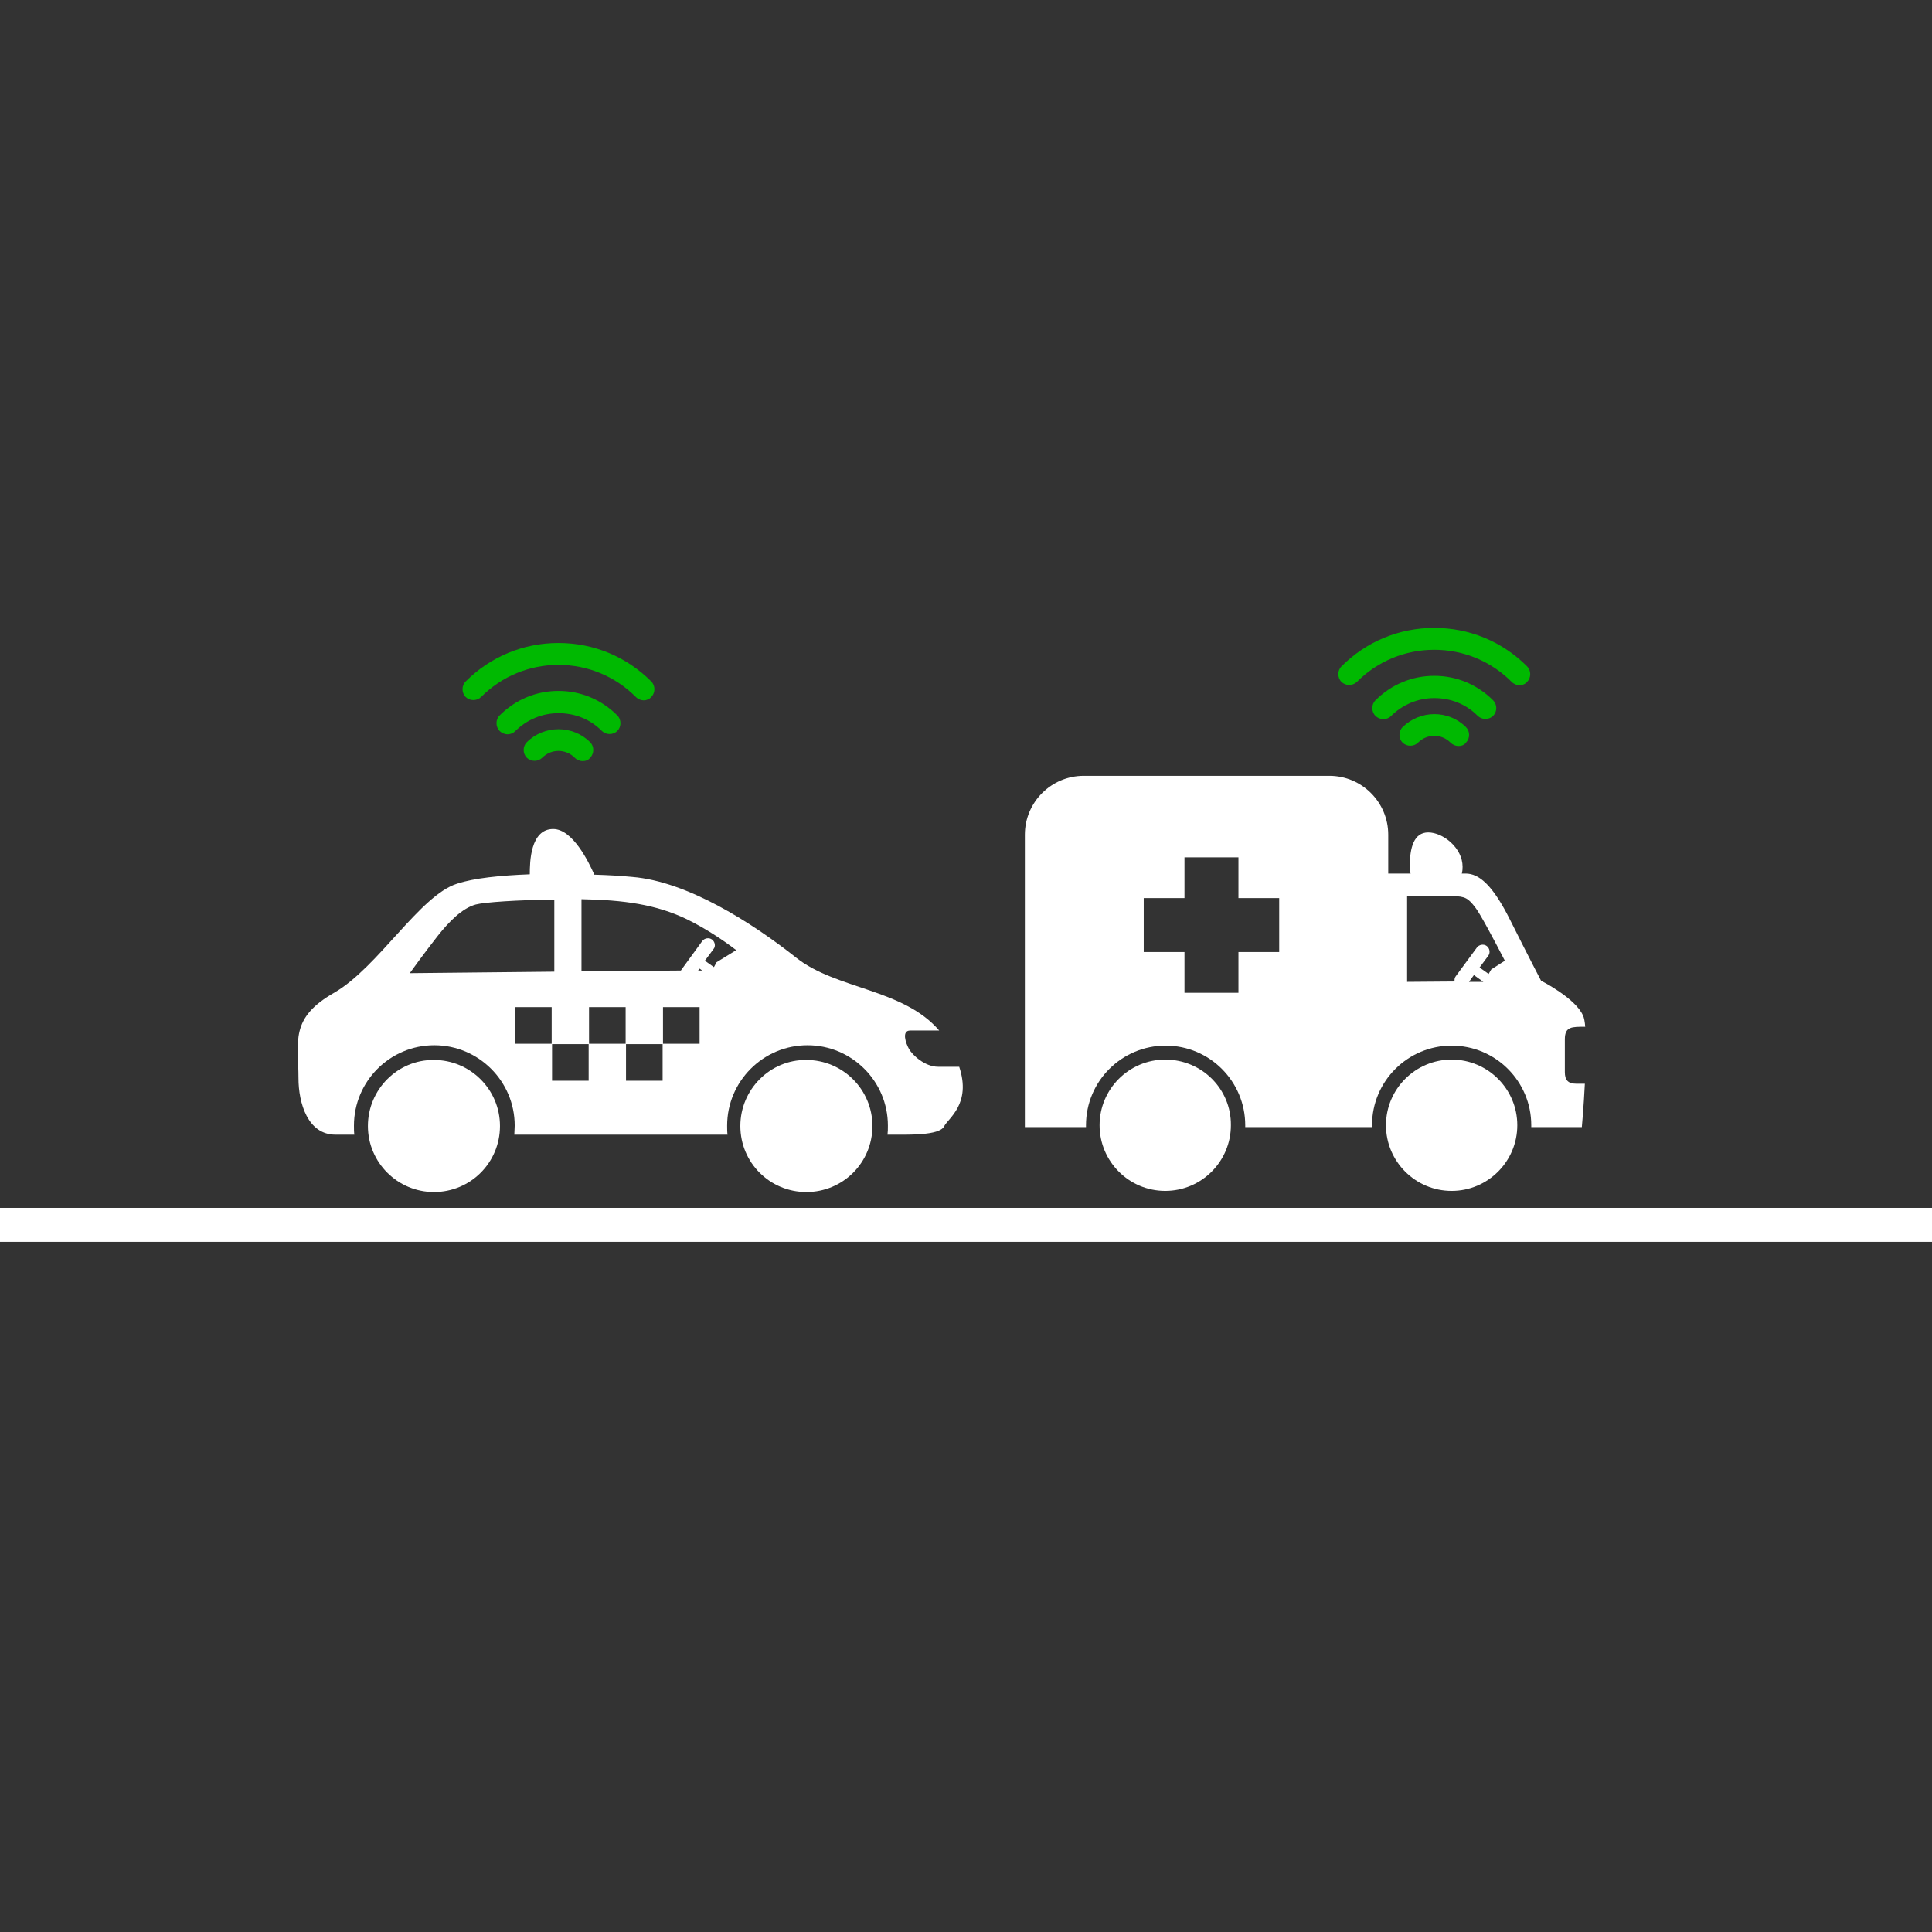 <?xml version="1.0" encoding="utf-8"?>
<!-- Generator: Adobe Illustrator 24.3.0, SVG Export Plug-In . SVG Version: 6.00 Build 0)  -->
<svg version="1.1" id="Layer_1" xmlns="http://www.w3.org/2000/svg" xmlns:xlink="http://www.w3.org/1999/xlink" x="0px" y="0px"
	 viewBox="0 0 512 512" style="enable-background:new 0 0 512 512;" xml:space="preserve">
<rect x="0" y="0" width="512" height="512" fill="#333333" stroke="none"/>
<style type="text/css">
	.st0{fill:#FFFFFF;}
	.st1{fill:#00B901;}
</style>
<g>
	<g>
		<rect y="320.1" class="st0" width="512" height="9"/>
	</g>
	<g>
		<g>
			<path class="st1" d="M134.5,194.6c-0.7,0-1.5-0.3-2.1-0.9c-1.1-1.1-1.1-3,0-4.1c4.2-4.2,9.7-6.5,15.6-6.5l0,0
				c5.9,0,11.4,2.3,15.6,6.5c1.1,1.1,1.1,3,0,4.1s-3,1.1-4.1,0c-3.1-3.1-7.1-4.7-11.5-4.7l0,0c-4.3,0-8.4,1.7-11.5,4.8
				C136,194.3,135.2,194.6,134.5,194.6z"/>
		</g>
		<g>
			<path class="st1" d="M154.4,201.7c-0.7,0-1.5-0.3-2.1-0.9c-2.4-2.4-6.2-2.4-8.6,0c-1.1,1.1-3,1.1-4.1,0s-1.1-3,0-4.1
				c4.6-4.6,12.2-4.6,16.8,0c1.1,1.1,1.1,3,0,4.1C155.9,201.5,155.1,201.7,154.4,201.7z"/>
		</g>
		<g>
			<path class="st1" d="M170.6,185.6c-0.7,0-1.5-0.3-2.1-0.9c-5.5-5.5-12.8-8.5-20.5-8.5s-15,3-20.5,8.5c-1.1,1.1-3,1.1-4.1,0
				s-1.1-3,0-4.1c6.6-6.6,15.3-10.2,24.6-10.2s18,3.6,24.6,10.2c1.1,1.1,1.1,3,0,4.1C172.1,185.3,171.3,185.6,170.6,185.6z"/>
		</g>
	</g>
	<g>
		<path class="st0" d="M79.1,285.7c0,6.7,2.5,15,9.8,15h5c-0.1-0.8-0.1-1.6-0.1-2.4c0-11.7,9.5-21.3,21.3-21.3
			c11.7,0,21.3,9.5,21.3,21.3c0,0.8-0.1,1.6-0.1,2.4h56.5c-0.1-0.8-0.1-1.6-0.1-2.4c0-11.7,9.5-21.3,21.3-21.3
			c11.7,0,21.3,9.5,21.3,21.3c0,0.8,0,1.6-0.1,2.4h0.1c5.3,0,13.6,0.3,14.9-2.2c1-2.1,7.3-5.9,4-15.8h-5.6c-3.5,0-6.8-3.1-7.7-4.7
			s-2-4.9,0.3-4.9h7.7c-9.5-11.1-27.3-10.9-37.9-19.3c-11.6-9.2-28.8-20.2-43.4-21.4c-3.1-0.3-6.5-0.5-10.1-0.6
			c-1.4-3.2-5.7-12.1-10.9-12.1c-6.1,0-6.2,8.9-6.2,12c-7.8,0.3-14.8,1-19.3,2.5c-9.8,3.1-20.8,22-32.4,28.8
			C76.7,269.8,79.1,275.9,79.1,285.7 M188.7,249c-0.8-0.6-2-0.4-2.6,0.4l-5.6,7.7c0,0,0,0.1-0.1,0.1l-26.3,0.2v-19.1
			c11.2,0.2,19.8,1.4,27.9,5.3c4.9,2.4,9.6,5.5,13.1,8.2l-5.2,3.2l-0.7,1.3l-2.4-1.7l2.3-3.1C189.7,250.8,189.5,249.6,188.7,249
			 M186.1,257.2H185l0.4-0.5L186.1,257.2z M175.7,266.9h9.7v9.7h-9.7V266.9z M165.9,276.7h9.7v9.7h-9.7V276.7z M156.1,266.9h9.7v9.7
			h-9.7V266.9z M146.3,276.7h9.7v9.7h-9.7V276.7z M136.5,266.9h9.7v9.7h-9.7V266.9z M108.6,257.9c0,0,3.8-5.3,7.5-10
			c2.8-3.5,6.3-7.2,10-8.2c2.3-0.6,10.9-1.2,20.8-1.3v19.1L108.6,257.9z"/>
	</g>
	<g>
		<path class="st0" d="M196.2,298.4c0,9.7,7.8,17.5,17.5,17.5s17.5-7.8,17.5-17.5s-7.9-17.5-17.5-17.5
			C204.1,280.8,196.2,288.7,196.2,298.4 M97.5,298.4c0,9.7,7.9,17.5,17.5,17.5c9.7,0,17.5-7.8,17.5-17.5s-7.9-17.5-17.5-17.5
			C105.4,280.8,97.5,288.7,97.5,298.4"/>
	</g>
	<g>
		<g>
			<path class="st0" d="M384.7,280.8c-9.6,0-17.4,7.8-17.4,17.4s7.8,17.4,17.4,17.4s17.4-7.8,17.4-17.4
				C402.1,288.6,394.3,280.8,384.7,280.8 M308.8,280.8c-9.6,0-17.4,7.8-17.4,17.4s7.8,17.4,17.4,17.4s17.4-7.8,17.4-17.4
				C326.3,288.6,318.5,280.8,308.8,280.8"/>
		</g>
		<g>
			<path class="st0" d="M287.2,205.6c-8.6,0-15.6,7-15.6,15.6v77.5h16.2c0-0.2,0-0.4,0-0.5c0-11.7,9.5-21.1,21.1-21.1
				c11.7,0,21.1,9.5,21.1,21.1c0,0.2,0,0.4,0,0.5h33.6c0-0.2,0-0.4,0-0.5c0-11.7,9.5-21.1,21.1-21.1c11.7,0,21.1,9.5,21.1,21.1
				c0,0.2,0,0.4,0,0.5h13.4c0,0,0.5-5.3,0.8-11.5h-2.2c-2.3,0-3.1-1-3.1-3.1v-8.7c0-3.4,1.9-3.3,5.4-3.3c-0.1-1.3-0.3-2.4-0.6-3
				c-2-4.6-11.1-9.2-11.1-9.2s-3.6-6.9-8.2-16.1c-4.6-9.2-8.2-12.3-11.8-12.3h-20.5v-10.3c0-8.6-7-15.6-15.6-15.6L287.2,205.6
				 M389.3,260.2l1.3-1.8l2.5,1.8H389.3z M372.9,237.5H385c3.3,0,4.1,0.6,5.9,2.9c1.3,1.6,5.1,8.8,7.9,14.2l-3.6,2.3l-0.7,1.2
				l-2.4-1.7l2.3-3.1c0.6-0.8,0.4-2-0.4-2.6s-2-0.4-2.6,0.4l-5.6,7.6c-0.3,0.4-0.4,0.9-0.3,1.4l-12.6,0.1L372.9,237.5L372.9,237.5z
				 M303.1,238h10.8v-10.8h14.3V238H339v14.3h-10.8v10.8h-14.3v-10.8h-10.8L303.1,238L303.1,238z"/>
		</g>
		<g>
			<path class="st0" d="M373.6,229.7c0,5,3.2,2.9,7,2.9c3.9,0,7,2.2,7-2.9c0-5-5.2-9.1-9.1-9.1C374.7,220.6,373.6,224.6,373.6,229.7
				z"/>
		</g>
	</g>
	<g>
		<g>
			<path class="st1" d="M366.6,190.6c-0.7,0-1.5-0.3-2.1-0.9c-1.1-1.1-1.1-3,0-4.1c4.2-4.2,9.7-6.5,15.6-6.5l0,0
				c5.9,0,11.4,2.3,15.6,6.5c1.1,1.1,1.1,3,0,4.1s-3,1.1-4.1,0c-3.1-3.1-7.1-4.7-11.5-4.7l0,0c-4.3,0-8.4,1.7-11.5,4.8
				C368.1,190.3,367.3,190.6,366.6,190.6z"/>
		</g>
		<g>
			<path class="st1" d="M386.5,197.7c-0.7,0-1.5-0.3-2.1-0.9c-2.4-2.4-6.2-2.4-8.6,0c-1.1,1.1-3,1.1-4.1,0s-1.1-3,0-4.1
				c4.7-4.6,12.2-4.6,16.8,0c1.1,1.1,1.1,3,0,4.1C388,197.5,387.2,197.7,386.5,197.7z"/>
		</g>
		<g>
			<path class="st1" d="M402.7,181.6c-0.7,0-1.5-0.3-2.1-0.9c-5.5-5.5-12.8-8.5-20.5-8.5s-15,3-20.5,8.5c-1.1,1.1-3,1.1-4.1,0
				s-1.1-3,0-4.1c6.6-6.6,15.3-10.2,24.6-10.2c9.3,0,18,3.6,24.6,10.2c1.1,1.1,1.1,3,0,4.1C404.2,181.3,403.4,181.6,402.7,181.6z"/>
		</g>
	</g>
</g>
</svg>
